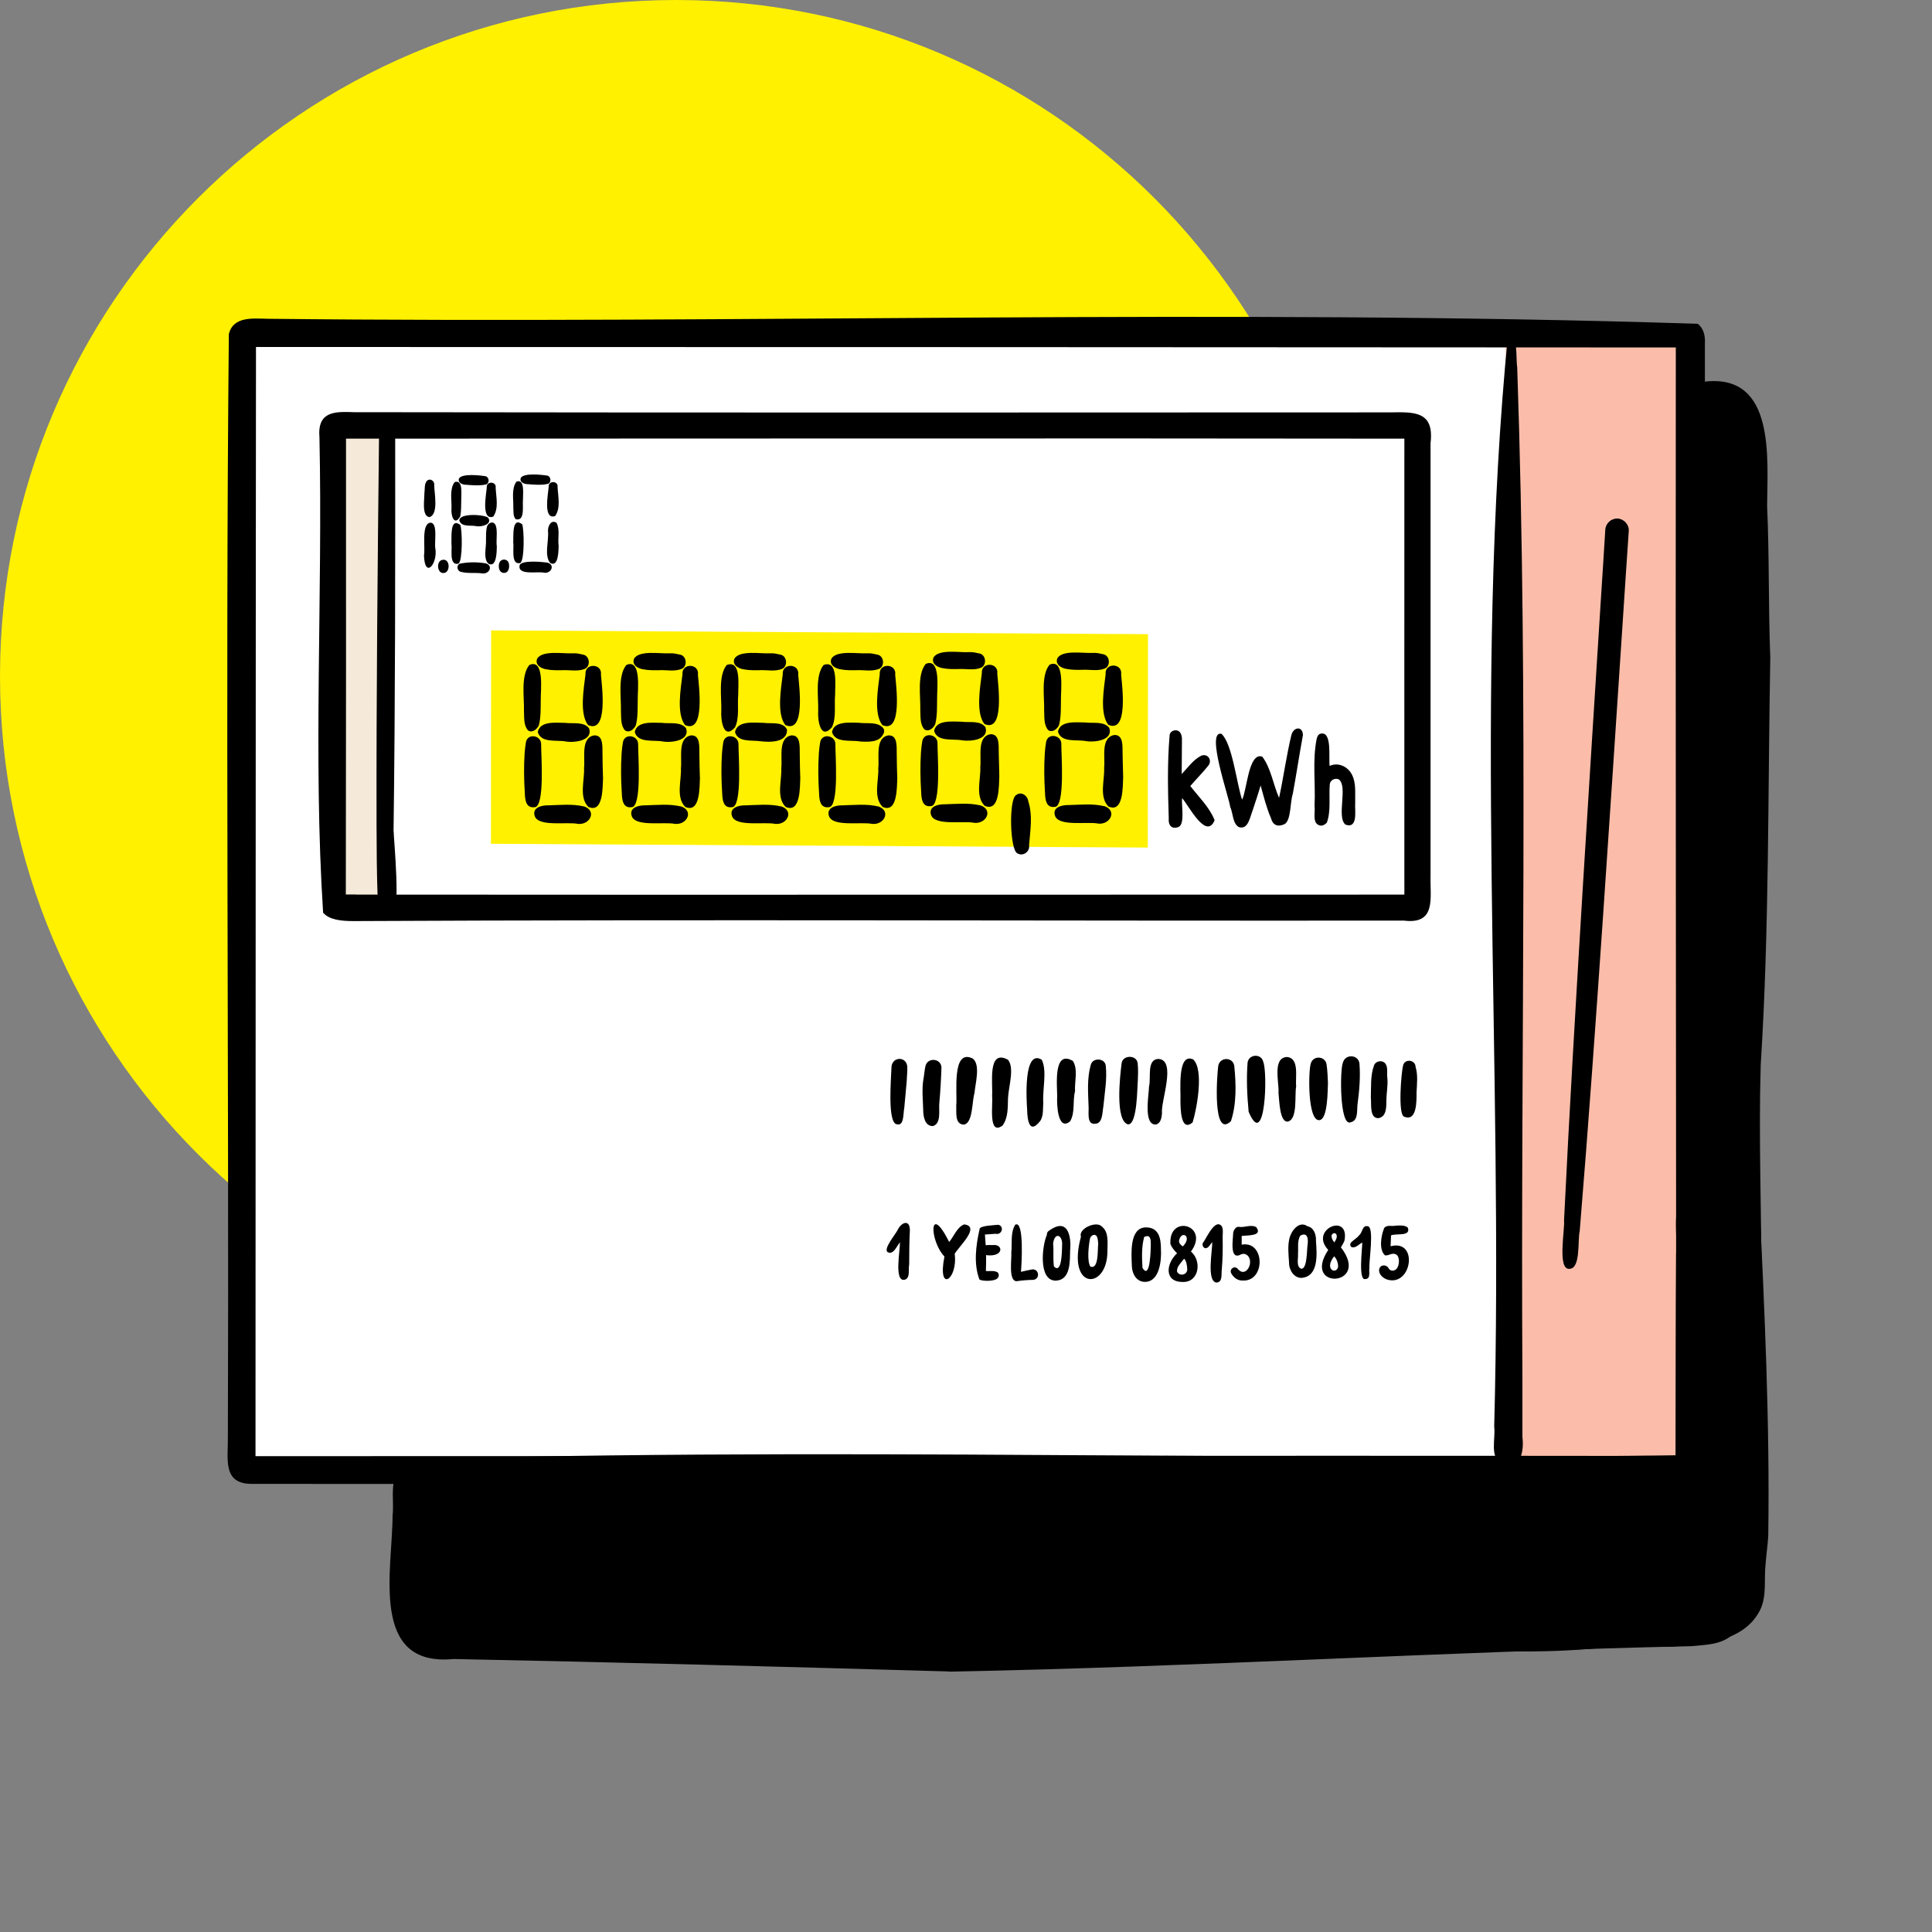 <svg width="500" height="500" viewBox="0 0 500 500" fill="none" xmlns="http://www.w3.org/2000/svg">
<rect x="0" y="0" width="500" height="500" fill="#808080" stroke="none"/>
<g clip-path="url(#clip0_38046_8073)">
<path d="M175 350C271.65 350 350 271.65 350 175C350 78.35 271.65 0 175 0C78.35 0 0 78.35 0 175C0 271.65 78.35 350 175 350Z" fill="#FFF100"/>
<path d="M446.099 374.899C446.024 374.824 445.949 374.749 445.874 374.699C445.824 375.449 445.799 376.174 445.749 376.924C445.849 376.249 445.974 375.574 446.099 374.924V374.899ZM458.149 170.174C457.499 205.299 457.899 240.449 455.674 275.549C454.549 313.149 458.674 350.949 451.649 388.124C450.649 400.199 454.749 417.274 441.524 423.849C434.999 425.899 427.924 424.949 421.174 425.599C394.424 429.624 367.549 425.524 340.674 426.724C316.224 426.424 292.474 431.524 268.149 431.799C240.049 430.324 212.124 427.149 183.949 429.349C172.524 429.124 161.149 427.699 149.749 426.924C134.124 424.074 109.949 427.524 103.549 409.124C103.274 406.574 100.924 375.949 107.274 383.474C147.974 378.424 189.924 385.874 231.074 383.274C300.449 382.424 369.824 381.849 439.199 380.949C440.749 352.799 439.624 324.674 439.249 296.499C439.849 280.999 441.699 265.774 440.974 250.249C440.324 228.999 440.199 207.849 438.299 186.674C438.699 167.599 435.399 145.749 440.874 127.724C441.099 120.424 439.674 112.899 440.799 105.699C437.674 104.499 438.049 99.499 441.324 98.749C459.524 96.749 457.399 118.649 457.324 130.949C457.924 143.999 457.624 157.099 458.149 170.174Z" fill="black"/>
<path d="M440.724 268.45C440.724 268.4 440.724 268.325 440.699 268.275C439.349 270.7 435.399 269.225 435.999 266.525C436.549 264.3 437.424 262.15 437.799 259.875C438.074 257.575 438.999 255.525 439.399 253.275C439.474 251 441.449 247.8 443.349 250.75C444.749 245.225 448.374 252.8 445.074 252C444.624 256.025 444.199 260.05 443.799 264.075C443.299 265.725 444.274 269.075 442.124 269.55C441.474 269.6 440.824 269.125 440.724 268.475V268.45Z" fill="black"/>
<path d="M433.174 426.148C429.674 426.223 426.299 425.298 422.899 424.698C420.074 424.123 416.974 424.148 414.424 422.673C413.524 422.173 414.274 420.648 415.049 421.573C418.224 422.123 421.424 421.723 424.624 421.723C429.099 422.048 433.549 421.773 437.874 420.523C445.174 419.298 451.849 417.173 450.599 408.273C451.574 395.248 451.149 382.223 450.649 369.173C450.349 335.598 447.449 302.098 447.224 268.498C444.924 243.448 446.024 218.173 442.499 193.248C442.424 191.548 441.599 189.673 442.624 188.123C444.049 185.723 448.099 186.373 448.574 189.198C451.599 205.548 452.049 222.123 452.474 238.673C454.099 262.223 454.549 285.798 455.249 309.373C456.649 338.723 458.049 368.073 457.624 397.473C457.474 399.948 457.099 402.423 456.924 404.898C456.474 408.873 457.324 413.173 455.424 416.848C451.224 424.848 441.174 425.548 433.174 426.098V426.148Z" fill="black"/>
<path d="M448.3 417.325C445.875 416.95 444.875 414.25 445.7 412.125C445 411.225 445.375 410.025 446.1 409.25C447.4 401.5 440.025 355.375 447.125 355.675C452.75 354.55 450 375.375 450.925 379.5C450.55 385.475 457.45 419.225 448.3 417.325Z" fill="black"/>
<path d="M245.624 432.574C202.874 431.349 160.124 430.199 117.374 429.349C95.524 431.474 101.574 406.274 101.599 392.149C102.024 388.749 100.949 384.399 102.724 381.424C105.474 379.149 106.724 392.874 107.049 394.624C107.724 401.949 107.274 409.374 108.324 416.674C108.749 421.424 111.199 422.224 115.549 422.174C146.399 422.499 177.249 423.599 208.074 423.699C286.324 426.374 364.949 420.349 443.024 417.399C444.774 416.149 445.049 413.724 445.874 411.874C446.674 408.974 450.949 408.349 452.524 410.924C454.624 414.074 450.499 421.824 447.649 423.624C444.824 425.674 441.199 425.674 437.849 426.024C373.774 427.449 309.699 431.399 245.599 432.624L245.624 432.574Z" fill="black"/>
<path d="M115.748 425.123C101.398 424.773 107.873 410.349 112.448 416.949C117.648 417.774 122.798 415.523 127.898 414.673C130.973 413.923 133.548 417.673 131.748 420.273C129.173 423.198 119.623 423.623 115.748 425.098V425.123Z" fill="black"/>
<path d="M436.423 85.648L436.923 380.198L63.523 379.573L63.023 85.023L436.423 85.648Z" fill="white"/>
<path d="M436.424 85.649L436.924 380.199L390.174 380.124L389.674 85.574L436.424 85.649Z" fill="#FBBDA9"/>
<path d="M99.674 108.125V235.9H86.449V108.125H99.674Z" fill="#F5EAD9"/>
<path d="M286.499 384.174C212.774 384.074 139.049 384.099 65.349 384.024C57.424 384.149 59.074 377.524 58.974 371.799C59.299 276.724 58.299 181.524 59.224 86.474C60.349 81.749 65.574 82.449 69.374 82.499C192.524 83.874 316.774 79.824 439.374 83.799C440.949 85.024 441.349 87.024 441.224 88.924C441.274 170.174 441.224 251.424 441.124 332.699C441.099 347.399 441.174 362.124 441.124 376.849C441.399 380.124 440.024 384.199 436.124 384.149C386.249 384.149 336.399 384.224 286.524 384.199L286.499 384.174ZM66.124 376.849C188.674 376.899 311.224 376.649 433.799 376.799C433.799 281.174 433.599 185.549 433.699 89.924C311.224 89.824 188.749 89.824 66.249 89.799C66.149 185.474 66.174 281.149 66.124 376.824V376.849Z" fill="black"/>
<path d="M432.649 384.299C311.174 383.474 189.599 385.549 68.174 382.699C66.449 382.649 65.099 380.624 66.299 379.149C187.949 373.624 311.374 378.299 433.624 376.624C433.674 359.249 433.624 341.849 433.774 324.474C434.224 320.749 432.824 313.524 434.974 310.749C437.074 308.524 441.099 310.199 441.024 313.249C441.374 330.874 441.299 348.524 441.324 366.174C440.874 373.599 444.174 386.199 432.674 384.324L432.649 384.299Z" fill="black"/>
<path d="M388.948 379.024C385.298 377.299 387.123 372.449 386.698 369.249C389.198 275.449 381.198 177.849 390.348 85.799C392.923 85.724 392.273 93.099 392.648 94.924C395.648 182.224 393.498 269.649 393.998 356.999C393.998 361.974 393.998 366.924 393.998 371.899C394.498 375.724 393.398 380.649 388.898 379.024H388.948Z" fill="black"/>
<path d="M83.625 236.249C81 195.774 83.55 154.099 82.675 113.224C82.075 106.324 86.775 106.499 91.625 106.674C180.975 106.799 270.35 106.774 359.7 106.724C365.95 106.624 371.225 106.324 370.225 114.674C370.225 152.024 370.225 189.374 370.225 226.724C370.075 232.449 371.775 239.299 363.325 238.249C272.675 238.349 182.05 237.924 91.4 238.374C88.175 238.374 85.15 237.999 83.65 236.224L83.625 236.249ZM92.175 231.524C182.6 231.599 273.025 231.524 363.45 231.524C363.45 192.199 363.425 152.874 363.45 113.524C272.15 113.399 180.85 113.524 89.55 113.524C89.55 152.849 89.575 192.174 89.5 231.499C90.4 231.499 91.3 231.499 92.225 231.499L92.175 231.524Z" fill="black"/>
<path d="M406.124 328.373C402.999 328.623 405.024 318.073 404.774 315.823C406.174 287.098 407.874 258.398 409.624 229.723C411.124 205.148 412.699 180.573 414.249 155.998C414.649 149.698 415.074 143.373 415.449 137.073C415.549 135.423 416.999 134.123 418.649 134.198C420.274 134.298 421.624 135.748 421.524 137.398C420.949 145.523 420.449 153.673 419.899 161.823C418.274 186.523 416.624 211.223 414.949 235.898C413.049 263.498 411.099 291.073 408.824 318.648C408.249 320.973 409.149 328.398 406.124 328.373Z" fill="black"/>
<path d="M101.85 215.124C102.3 180.899 102.3 146.649 102.275 112.424C102.4 109.749 98.15 109.524 98.1 112.249C97.725 146.074 97.375 179.899 97.45 213.724C97.475 219.824 97.5 225.899 97.725 232.024C97.4 234.399 99.875 236.749 101.2 233.774C104 239.424 101.825 216.124 101.875 215.149L101.85 215.124Z" fill="black"/>
<path d="M297.099 164.123L297.049 219.348L127.049 218.373L127.099 163.148L297.099 164.123Z" fill="#FFF100"/>
<path d="M251.798 273.975C246.173 271.125 247.823 283.15 247.473 286.1C247.573 287.75 247.023 290.849 249.323 291.049C251.848 290.924 251.523 284.899 252.198 282.899C252.373 280.549 253.823 275.575 251.773 273.975H251.798Z" fill="black"/>
<path d="M232.073 290.948C234.023 291.548 233.723 288.123 234.023 286.748C234.223 284.348 234.498 281.973 234.673 279.598C234.698 278.398 234.873 277.173 234.798 275.973C234.523 273.348 230.973 273.423 230.723 276.048C230.673 278.548 229.548 290.623 232.098 290.973L232.073 290.948Z" fill="black"/>
<path d="M294.473 279.273C294.548 277.898 294.573 276.523 294.423 275.148C294.173 272.923 290.498 272.998 290.273 275.198C289.898 278.123 288.473 290.148 291.973 290.998C294.398 290.923 294.273 281.323 294.498 279.248L294.473 279.273Z" fill="black"/>
<path d="M343.674 280.248C343.599 278.673 343.549 277.098 343.324 275.548C343.049 273.223 339.724 273.048 339.199 275.348C338.599 277.473 338.399 289.873 341.349 289.898C343.699 289.898 343.574 281.998 343.674 280.248Z" fill="black"/>
<path d="M241.523 291.399C243.673 290.649 242.898 287.224 243.098 285.424C243.373 282.374 243.548 279.349 243.648 276.274C243.573 273.924 240.148 273.549 239.523 275.824C239.248 276.999 239.198 278.174 238.973 279.349C238.548 281.924 238.848 284.574 238.923 287.174C238.923 288.874 239.298 291.524 241.523 291.424V291.399Z" fill="black"/>
<path d="M260.874 274.273C255.424 271.273 257.024 280.798 256.749 283.648C257.049 285.523 255.624 294.073 259.449 291.298C260.949 289.273 260.799 286.548 260.874 284.148C261.024 281.173 262.599 276.398 260.874 274.273Z" fill="black"/>
<path d="M269.999 285.324C269.749 282.024 271.049 277.198 269.599 274.248C264.824 271.373 265.649 284.748 265.824 287.173C265.874 289.923 266.424 293.798 269.299 289.973C270.099 288.548 269.874 286.873 269.999 285.298V285.324Z" fill="black"/>
<path d="M277.623 274.549C272.498 271.574 273.623 281.074 273.598 283.824C273.473 285.724 273.723 292.874 276.948 290.199C278.298 287.899 277.548 284.924 278.223 282.399C278.048 279.924 279.073 276.674 277.623 274.524V274.549Z" fill="black"/>
<path d="M281.723 286.298C281.848 287.723 281.148 291.123 283.423 290.823C285.398 290.823 285.273 287.798 285.548 286.373C285.873 282.873 286.548 279.348 286.173 275.823C285.973 273.773 282.723 273.623 282.273 275.648C281.298 279.123 281.598 282.748 281.723 286.323V286.298Z" fill="black"/>
<path d="M299.823 274.049C296.673 274.124 297.948 278.974 297.373 281.124C297.348 283.274 295.823 291.174 299.123 291.024C300.423 290.724 300.648 289.199 300.723 288.074C300.348 285.074 304.573 274.374 299.823 274.049Z" fill="black"/>
<path d="M308.799 274.173C304.549 272.298 305.649 282.548 305.499 284.873C305.524 286.698 305.499 293.148 308.649 290.473C309.749 286.898 311.624 276.848 308.799 274.173Z" fill="black"/>
<path d="M318.574 290.124C320.049 285.674 319.899 280.499 319.424 275.824C319.024 273.449 315.624 273.524 315.274 275.899C314.974 278.024 313.699 294.849 318.574 290.149V290.124Z" fill="black"/>
<path d="M326.898 274.674C326.323 272.574 323.148 272.849 322.873 274.999C322.548 279.224 322.748 283.524 323.148 287.724C327.498 298.074 328.148 277.074 326.873 274.674H326.898Z" fill="black"/>
<path d="M333.449 290.224C335.874 289.349 334.999 283.424 335.449 281.124C335.174 278.799 336.374 273.774 332.999 273.549C329.224 273.799 331.099 280.349 330.874 282.824C331.074 284.374 331.099 290.899 333.474 290.224H333.449Z" fill="black"/>
<path d="M356.923 289.324C358.948 288.874 358.773 286.124 358.798 284.499C358.848 282.674 359.223 280.824 359.048 278.999C358.848 277.724 359.348 276.124 358.398 275.099C357.573 274.274 355.973 274.624 355.598 275.724C354.623 278.374 354.873 281.274 354.773 284.074C354.973 285.749 354.323 289.599 356.923 289.374V289.324Z" fill="black"/>
<path d="M349.549 290.449C351.574 289.999 351.124 287.374 351.324 285.799C351.799 282.274 352.099 278.749 351.824 275.199C351.499 272.874 348.149 272.724 347.549 274.999C346.749 276.599 346.649 291.674 349.549 290.449Z" fill="black"/>
<path d="M366.599 282.748C366.699 280.523 366.999 278.273 366.349 276.098C366.299 274.273 363.574 273.898 363.124 275.723C362.649 277.398 361.724 288.523 363.399 288.998C366.749 290.373 366.599 284.823 366.599 282.748Z" fill="black"/>
<path d="M296.449 317.648C292.199 317.823 292.824 324.623 292.924 327.673C292.974 329.623 294.099 331.748 296.299 331.748C300.099 331.748 300.624 326.198 300.449 323.273C300.449 320.448 299.899 317.573 296.449 317.648ZM297.824 322.248C297.799 323.273 297.699 331.398 295.674 328.148C295.524 325.498 295.399 322.673 296.124 320.098C296.124 320.098 296.149 320.098 296.174 320.098C297.874 319.323 297.824 321.048 297.824 322.223V322.248Z" fill="black"/>
<path d="M338.323 317.323C336.173 315.848 334.148 318.573 333.698 320.498C333.223 322.523 333.473 324.623 333.598 326.673C333.523 328.498 334.748 330.673 336.748 330.723C341.373 330.423 340.798 324.473 340.573 321.148C340.648 319.598 340.073 317.673 338.348 317.348L338.323 317.323ZM338.423 321.998C338.173 323.248 338.373 328.423 336.773 328.348C335.373 327.873 336.023 325.648 335.923 324.498C336.048 322.948 335.673 321.223 336.498 319.798C338.373 318.748 338.598 320.598 338.423 321.998Z" fill="black"/>
<path d="M249.523 316.873C247.673 317.598 246.873 319.948 245.648 321.423C240.398 310.973 240.473 321.023 244.423 325.198C242.498 334.773 247.948 331.198 247.073 324.498C247.948 322.798 253.923 317.398 249.523 316.873Z" fill="black"/>
<path d="M353.974 317.348C352.549 317.023 352.649 318.898 351.799 319.623C351.199 320.423 350.299 320.873 349.624 321.573C349.249 322.073 349.474 322.848 350.149 322.823C351.099 322.823 351.749 321.948 352.549 321.573C352.599 322.923 351.449 331.448 353.324 331.023C354.849 330.973 354.199 329.123 354.399 328.123C354.249 326.398 355.724 317.523 353.974 317.348Z" fill="black"/>
<path d="M315.349 316.824C313.749 316.824 312.199 320.474 311.274 321.724C311.074 322.224 311.399 322.949 311.949 323.049C312.799 323.049 313.174 321.999 313.724 321.474C313.799 323.474 312.199 331.674 314.824 331.924C316.499 331.849 316.024 329.699 316.199 328.549C316.424 325.999 316.474 323.074 316.424 320.399C316.349 319.224 316.924 317.124 315.349 316.824Z" fill="black"/>
<path d="M285.098 317.374C283.648 315.899 278.998 318.024 279.748 320.049C275.948 334.074 286.623 333.924 286.598 323.799C286.598 321.649 287.048 318.849 285.098 317.374ZM284.198 322.074C284.048 323.349 284.373 328.699 282.173 327.774C281.298 326.349 281.723 322.474 282.048 320.774C282.123 319.749 283.473 318.974 283.948 320.199C284.173 320.799 284.173 321.474 284.223 322.099L284.198 322.074Z" fill="black"/>
<path d="M267.124 328.524C266.149 328.699 265.199 328.924 264.224 329.149C264.349 327.774 265.149 315.649 262.749 316.949C261.449 318.974 261.974 321.849 261.724 324.174C261.874 325.724 260.899 331.549 263.099 331.574C264.549 331.349 266.024 331.249 267.474 331.224C269.249 330.924 268.899 328.324 267.099 328.524H267.124Z" fill="black"/>
<path d="M258.323 316.974C257.498 317.074 253.523 317.174 253.523 318.074C252.573 322.274 251.923 327.049 253.473 331.124C254.298 331.649 257.373 331.599 258.073 330.874C258.598 330.524 258.623 329.624 258.123 329.249C257.223 328.749 256.148 329.024 255.148 328.949C255.198 327.574 255.223 326.199 255.198 324.824C259.823 325.449 259.773 321.874 256.873 322.224C256.273 322.224 255.673 322.174 255.098 322.274C255.048 321.324 254.948 320.499 254.898 319.499C255.823 319.449 256.748 319.349 257.648 319.299C259.298 319.724 260.023 317.274 258.273 316.949L258.323 316.974Z" fill="black"/>
<path d="M276.973 323.424C277.223 320.274 276.523 315.499 272.298 317.974C271.723 318.374 270.823 318.699 270.948 319.549C269.698 322.274 268.673 331.249 273.073 331.424C277.173 331.424 276.873 326.324 276.948 323.424H276.973ZM274.873 322.324C274.823 323.474 274.873 329.924 272.748 327.749C272.473 325.324 272.748 323.974 272.548 321.899C272.873 318.724 275.098 319.524 274.873 322.349V322.324Z" fill="black"/>
<path d="M232.299 318.323C231.849 319.348 228.249 323.523 229.874 324.123C231.274 324.698 232.124 322.423 232.874 321.523C233.049 323.248 231.199 332.148 234.274 331.148C235.624 330.648 235.024 328.398 235.299 327.223C235.299 324.273 235.324 321.323 235.474 318.398C235.474 315.473 233.274 316.298 232.299 318.323Z" fill="black"/>
<path d="M308.225 323.898C313.2 317.073 302.45 314.098 302.9 321.923C303.225 322.873 303.95 323.648 304.625 324.348C301.725 327.023 301.2 331.873 306.25 331.773C310.35 331.773 311.075 326.273 308.2 323.898H308.225ZM305.125 321.173C305.6 318.248 308.725 319.873 306.125 322.573C305.65 322.248 305.125 321.823 305.125 321.173ZM307.225 328.173C307.575 329.898 305.2 330.548 304.575 328.998C304.575 329.048 304.575 329.073 304.625 329.123C304.45 327.823 305.725 326.723 306.45 325.748C307.05 326.323 307.15 327.373 307.25 328.173H307.225Z" fill="black"/>
<path d="M321.348 322.149C321.348 321.399 321.348 320.624 321.348 319.874C322.698 319.649 326.948 319.974 325.098 317.574C323.723 316.799 322.073 317.774 320.598 317.499C319.848 317.399 319.298 318.324 319.148 318.999C319.148 320.599 318.073 326.374 321.198 324.624C321.573 324.449 322.048 324.449 322.423 324.624C324.973 325.924 322.598 331.224 320.248 328.299C319.398 327.474 318.073 328.499 318.648 329.549C319.198 330.599 320.298 331.424 321.498 331.399C327.598 331.824 327.423 320.949 321.323 322.124L321.348 322.149Z" fill="black"/>
<path d="M347.949 321.073C349.349 313.673 338.699 318.148 343.749 323.473C336.749 334.023 354.924 332.973 347.024 322.823C347.324 322.248 347.724 321.698 347.949 321.073ZM344.549 319.848C345.099 318.323 346.924 319.423 345.299 321.523C344.949 321.048 344.599 320.498 344.599 319.873L344.549 319.848ZM346.324 327.673C346.099 329.998 342.474 328.698 345.274 325.123C345.924 325.773 346.274 326.748 346.299 327.673H346.324Z" fill="black"/>
<path d="M359.873 322.549C359.948 321.599 359.948 320.674 359.998 319.724C361.248 319.124 365.098 320.074 364.373 317.799C363.873 316.999 362.048 317.149 361.198 317.199C360.198 317.449 358.998 316.899 358.248 317.774C357.448 319.624 356.773 323.374 358.423 324.874C359.373 325.074 360.248 324.074 361.298 324.649C362.348 325.249 362.173 327.374 361.523 328.249C361.048 328.949 359.923 329.099 359.423 328.324C358.923 327.224 357.298 327.174 356.948 328.399C356.673 329.699 357.873 330.774 358.998 331.149C365.423 333.074 367.148 320.624 359.898 322.524L359.873 322.549Z" fill="black"/>
<path d="M286.148 174.448C285.723 178.023 284.524 184.648 286.824 187.573C292.099 189.873 290.373 177.323 290.148 174.573C290.573 171.573 285.899 171.423 286.124 174.448H286.148Z" fill="black"/>
<path d="M272.923 208.823C275.723 208.973 274.623 194.973 274.673 192.573C274.748 190.248 271.248 189.573 270.748 191.948C270.573 192.898 270.473 193.873 270.398 194.848C270.173 198.298 270.223 201.748 270.448 205.173C270.498 206.848 270.698 209.123 272.948 208.823H272.923Z" fill="black"/>
<path d="M290.673 201.124C290.623 199.049 290.548 196.999 290.523 194.924C290.473 193.224 290.798 190.049 288.323 190.224C284.798 190.949 286.073 196.024 285.748 198.674C285.923 201.799 284.373 206.274 286.873 208.724C290.798 210.474 290.548 203.474 290.673 201.124Z" fill="black"/>
<path d="M285.699 208.624C282.724 207.924 279.574 208.274 276.524 208.349C274.824 208.299 272.249 208.924 273.049 211.149C274.049 213.974 281.449 212.549 284.249 213.149C287.374 213.449 289.199 209.724 285.724 208.599L285.699 208.624Z" fill="black"/>
<path d="M276.048 173.123C277.298 173.373 278.673 173.373 279.998 173.348C282.098 173.223 284.023 173.773 285.973 172.998C287.448 172.298 287.248 169.798 285.673 169.348C284.748 169.148 283.823 168.898 282.848 168.973C280.323 169.123 275.123 168.123 273.673 170.298C272.948 171.923 274.648 172.923 276.048 173.123Z" fill="black"/>
<path d="M273.799 189.349C274.649 192.299 278.724 191.324 281.074 191.799C283.299 192.174 288.174 191.574 287.074 188.374C285.649 186.574 282.874 187.249 280.849 186.974C278.549 186.974 274.349 186.399 273.799 189.374V189.349Z" fill="black"/>
<path d="M270.224 183.874C270.324 185.549 270.074 187.599 271.274 188.949C272.399 189.724 273.674 188.624 274.099 187.574C274.649 185.374 274.524 183.049 274.574 180.824C274.524 178.724 275.599 170.274 271.624 172.024C269.349 174.774 270.324 180.449 270.224 183.874Z" fill="black"/>
<path d="M151.524 174.524C151.099 178.099 149.899 184.724 152.199 187.649C157.474 189.949 155.749 177.399 155.524 174.649C155.949 171.649 151.274 171.499 151.524 174.524Z" fill="black"/>
<path d="M138.298 208.899C141.098 209.049 139.998 195.049 140.048 192.649C140.123 190.324 136.623 189.649 136.123 192.024C135.948 192.974 135.848 193.949 135.773 194.924C135.548 198.374 135.598 201.824 135.823 205.249C135.873 206.924 136.073 209.199 138.323 208.899H138.298Z" fill="black"/>
<path d="M156.048 201.148C155.998 199.098 155.923 197.073 155.923 195.023C155.873 193.348 156.223 190.173 153.748 190.323C150.248 190.923 151.473 196.173 151.148 198.773C151.323 201.898 149.773 206.373 152.273 208.823C156.198 210.573 155.948 203.523 156.073 201.148H156.048Z" fill="black"/>
<path d="M151.073 208.698C148.098 207.998 144.948 208.348 141.898 208.423C140.198 208.373 137.623 208.998 138.398 211.223C139.398 214.048 146.798 212.623 149.598 213.223C152.723 213.523 154.548 209.798 151.073 208.673V208.698Z" fill="black"/>
<path d="M141.423 173.225C142.673 173.475 144.048 173.475 145.398 173.45C147.498 173.325 149.398 173.875 151.373 173.1C152.848 172.4 152.648 169.9 151.073 169.45C150.148 169.25 149.223 169 148.248 169.075C145.723 169.225 140.523 168.225 139.048 170.4C138.323 172.025 139.998 173.025 141.423 173.225Z" fill="black"/>
<path d="M139.174 189.449C140.024 192.399 144.099 191.424 146.449 191.899C148.674 192.274 153.549 191.674 152.449 188.474C151.024 186.674 148.249 187.349 146.224 187.074C143.924 187.074 139.724 186.499 139.174 189.474V189.449Z" fill="black"/>
<path d="M135.599 183.948C135.699 185.623 135.449 187.673 136.649 189.023C137.774 189.798 139.024 188.698 139.474 187.648C140.024 185.448 139.899 183.123 139.949 180.898C139.899 178.798 140.974 170.348 136.999 172.098C134.724 174.848 135.699 180.523 135.599 183.948Z" fill="black"/>
<path d="M176.623 174.524C176.198 178.099 174.998 184.724 177.298 187.649C182.573 189.949 180.848 177.399 180.623 174.649C181.048 171.649 176.373 171.499 176.623 174.524Z" fill="black"/>
<path d="M163.399 208.899C166.199 209.049 165.099 195.049 165.149 192.649C165.224 190.324 161.724 189.649 161.224 192.024C161.049 192.974 160.949 193.949 160.874 194.924C160.649 198.374 160.699 201.824 160.924 205.249C160.974 206.924 161.174 209.199 163.424 208.899H163.399Z" fill="black"/>
<path d="M181.124 201.148C181.074 199.098 180.999 197.073 180.999 195.023C180.949 193.348 181.299 190.173 178.824 190.323C175.324 190.923 176.549 196.173 176.224 198.773C176.399 201.898 174.849 206.373 177.349 208.823C181.274 210.573 181.024 203.523 181.149 201.148H181.124Z" fill="black"/>
<path d="M176.174 208.698C173.199 207.998 170.049 208.348 166.999 208.423C165.299 208.373 162.724 208.998 163.499 211.223C164.499 214.048 171.899 212.623 174.699 213.223C177.824 213.523 179.649 209.798 176.174 208.673V208.698Z" fill="black"/>
<path d="M166.499 173.225C167.749 173.475 169.124 173.475 170.474 173.45C172.574 173.325 174.474 173.875 176.449 173.1C177.924 172.4 177.724 169.9 176.149 169.45C175.224 169.25 174.299 169 173.324 169.075C170.799 169.225 165.599 168.225 164.124 170.4C163.399 172.025 165.074 173.025 166.499 173.225Z" fill="black"/>
<path d="M164.273 189.449C165.123 192.399 169.198 191.424 171.548 191.899C173.773 192.274 178.648 191.674 177.548 188.474C176.123 186.674 173.373 187.349 171.323 187.074C169.023 187.074 164.823 186.499 164.273 189.474V189.449Z" fill="black"/>
<path d="M160.698 183.948C160.798 185.623 160.548 187.673 161.748 189.023C162.873 189.798 164.123 188.698 164.573 187.648C165.123 185.448 164.998 183.123 165.048 180.898C164.998 178.798 166.073 170.348 162.098 172.098C159.823 174.848 160.798 180.523 160.698 183.948Z" fill="black"/>
<path d="M202.574 174.524C202.149 178.099 200.949 184.724 203.249 187.649C208.524 189.949 206.799 177.399 206.574 174.649C206.999 171.649 202.324 171.499 202.574 174.524Z" fill="black"/>
<path d="M189.374 208.899C192.174 209.049 191.074 195.049 191.124 192.649C191.199 190.324 187.699 189.649 187.199 192.024C187.024 192.974 186.924 193.949 186.849 194.924C186.624 198.374 186.674 201.824 186.899 205.249C186.949 206.924 187.149 209.199 189.399 208.899H189.374Z" fill="black"/>
<path d="M207.099 201.148C207.049 199.098 206.974 197.073 206.974 195.023C206.924 193.348 207.274 190.173 204.799 190.323C201.299 190.923 202.524 196.173 202.199 198.773C202.374 201.898 200.824 206.373 203.324 208.823C207.249 210.573 206.999 203.523 207.124 201.148H207.099Z" fill="black"/>
<path d="M202.123 208.698C199.148 207.998 195.998 208.348 192.948 208.423C191.248 208.373 188.673 208.998 189.448 211.223C190.448 214.048 197.848 212.623 200.648 213.223C203.773 213.523 205.598 209.798 202.123 208.673V208.698Z" fill="black"/>
<path d="M192.474 173.225C193.724 173.475 195.099 173.475 196.449 173.45C198.549 173.325 200.449 173.875 202.424 173.1C203.899 172.4 203.699 169.9 202.124 169.45C201.199 169.25 200.274 169 199.299 169.075C196.774 169.225 191.574 168.225 190.099 170.4C189.374 172.025 191.049 173.025 192.474 173.225Z" fill="black"/>
<path d="M190.223 189.449C190.923 192.174 194.573 191.499 196.723 191.824C199.148 192.124 203.823 192.249 203.673 188.799C202.598 186.649 199.623 187.349 197.648 187.074C195.273 187.074 190.848 186.374 190.223 189.449Z" fill="black"/>
<path d="M186.674 183.925C186.499 186.175 187.174 191.7 190.224 188.225C191.424 185.675 190.799 182.6 191.049 179.85C190.999 177.675 191.924 170.65 188.074 172.1C185.824 174.85 186.774 180.5 186.674 183.925Z" fill="black"/>
<path d="M227.674 174.524C227.249 178.099 226.049 184.724 228.349 187.649C233.624 189.949 231.899 177.399 231.674 174.649C232.099 171.649 227.424 171.499 227.674 174.524Z" fill="black"/>
<path d="M214.448 208.899C217.248 209.049 216.148 195.049 216.198 192.649C216.273 190.324 212.773 189.649 212.273 192.024C212.098 192.974 211.998 193.949 211.923 194.924C211.698 198.374 211.748 201.824 211.973 205.249C212.023 206.924 212.223 209.199 214.473 208.899H214.448Z" fill="black"/>
<path d="M232.199 201.148C232.149 199.098 232.074 197.073 232.074 195.023C232.024 193.348 232.374 190.173 229.899 190.323C226.399 190.923 227.624 196.173 227.299 198.773C227.474 201.898 225.924 206.373 228.424 208.823C232.349 210.573 232.099 203.523 232.224 201.148H232.199Z" fill="black"/>
<path d="M227.223 208.698C224.248 207.998 221.098 208.348 218.048 208.423C216.348 208.373 213.773 208.998 214.548 211.223C215.548 214.048 222.948 212.623 225.748 213.223C228.873 213.523 230.698 209.798 227.223 208.673V208.698Z" fill="black"/>
<path d="M217.573 173.225C218.823 173.475 220.198 173.475 221.548 173.45C223.648 173.325 225.548 173.875 227.523 173.1C228.998 172.4 228.798 169.9 227.223 169.45C226.298 169.25 225.373 169 224.398 169.075C221.873 169.225 216.673 168.225 215.198 170.4C214.473 172.025 216.148 173.025 217.573 173.225Z" fill="black"/>
<path d="M215.324 189.475C216.224 192.425 220.274 191.425 222.624 191.9C224.599 192 227.474 192.175 228.499 190.125C228.899 189.575 228.974 188.825 228.449 188.3C226.924 186.7 224.274 187.35 222.274 187.05C220.024 187.05 215.799 186.5 215.324 189.475Z" fill="black"/>
<path d="M211.749 183.925C211.574 186.175 212.249 191.7 215.299 188.225C216.499 185.675 215.874 182.6 216.124 179.85C216.074 177.675 216.999 170.65 213.149 172.1C210.899 174.85 211.849 180.5 211.749 183.925Z" fill="black"/>
<path d="M254.098 174.249C253.673 177.824 252.473 184.449 254.773 187.374C260.048 189.674 258.298 177.124 258.098 174.374C258.523 171.374 253.848 171.224 254.098 174.249Z" fill="black"/>
<path d="M240.874 208.624C243.674 208.774 242.574 194.774 242.624 192.374C242.699 190.049 239.199 189.374 238.699 191.749C238.524 192.699 238.424 193.674 238.349 194.649C238.124 198.099 238.174 201.549 238.399 204.974C238.449 206.649 238.649 208.924 240.899 208.624H240.874Z" fill="black"/>
<path d="M258.624 200.85C258.574 198.8 258.524 196.775 258.474 194.725C258.424 193.05 258.774 189.875 256.299 190.025C252.799 190.625 254.024 195.875 253.699 198.475C253.874 201.6 252.324 206.075 254.824 208.525C258.749 210.275 258.499 203.225 258.624 200.85Z" fill="black"/>
<path d="M253.649 208.425C250.674 207.725 247.524 208.075 244.474 208.15C242.774 208.1 240.199 208.725 240.974 210.95C241.974 213.775 249.374 212.35 252.174 212.95C255.299 213.25 257.124 209.525 253.649 208.4V208.425Z" fill="black"/>
<path d="M243.999 172.924C245.249 173.174 246.624 173.174 247.949 173.149C250.049 173.024 251.949 173.574 253.924 172.799C255.399 172.099 255.199 169.599 253.624 169.149C252.699 168.949 251.774 168.699 250.799 168.774C248.274 168.924 243.074 167.924 241.624 170.099C240.899 171.724 242.599 172.724 243.999 172.924Z" fill="black"/>
<path d="M241.748 189.148C242.573 192.098 246.623 191.123 248.973 191.598C251.223 191.948 256.073 191.423 255.023 188.198C253.623 186.348 250.823 187.073 248.798 186.773C246.498 186.773 242.298 186.198 241.748 189.173V189.148Z" fill="black"/>
<path d="M238.173 183.675C238.273 185.35 238.023 187.4 239.223 188.75C240.348 189.525 241.598 188.425 242.048 187.375C242.598 185.175 242.473 182.85 242.523 180.625C242.473 178.525 243.548 170.075 239.573 171.825C237.298 174.575 238.273 180.25 238.173 183.675Z" fill="black"/>
<path d="M125.974 126.175C125.849 127.85 124.449 134.8 127.649 133.7C129.124 131.575 128.399 128.7 128.274 126.25C128.549 124.525 125.799 124.45 125.974 126.175Z" fill="black"/>
<path d="M118.374 145.924C118.474 145.924 118.574 145.874 118.674 145.849C119.749 145.074 119.649 137.174 119.124 135.849C116.349 133.749 116.924 139.224 116.824 140.699C117.074 142.099 116.199 146.124 118.374 145.924Z" fill="black"/>
<path d="M128.575 141.425C128.275 139.925 129.15 135.9 127.65 135.275C126.9 135.05 126.2 135.65 126.025 136.35C125.725 137.45 125.8 138.6 125.775 139.725C125.9 141.5 124.975 144.575 126.4 145.875C128.55 147.05 128.55 142.675 128.575 141.45V141.425Z" fill="black"/>
<path d="M125.725 145.799C123.525 145.424 121.1 145.424 118.925 145.899C118.1 146.349 118.275 147.624 119.125 147.949C120.975 148.499 122.975 148.124 124.875 148.399C126.65 148.599 127.7 146.399 125.725 145.799Z" fill="black"/>
<path d="M120.174 125.425C121.999 125.55 124.099 125.8 125.874 125.35C126.724 124.95 126.599 123.5 125.699 123.25C124.199 123 119.649 122.5 118.799 123.8C118.399 124.725 119.349 125.3 120.174 125.425Z" fill="black"/>
<path d="M118.9 134.799C119.525 136.474 121.875 135.849 123.275 136.174C124.525 136.424 127.475 135.724 126.35 133.999C125.375 133.124 118.65 132.699 118.875 134.799H118.9Z" fill="black"/>
<path d="M116.848 131.6C116.648 133.3 117.548 136.375 119.123 133.6C119.398 132.175 119.323 130.725 119.373 129.275C119.323 128 119.923 124 117.648 124.775C116.298 126.625 116.923 129.4 116.848 131.575V131.6Z" fill="black"/>
<path d="M141.999 126.024C141.874 127.699 140.474 134.649 143.674 133.549C145.149 131.424 144.424 128.549 144.299 126.099C144.574 124.374 141.824 124.299 141.999 126.024Z" fill="black"/>
<path d="M134.399 145.75C134.499 145.75 134.599 145.7 134.699 145.675C135.774 144.75 135.649 137.175 135.149 135.7C132.424 133.55 132.924 138.875 132.824 140.325C133.074 141.725 132.199 145.975 134.374 145.75H134.399Z" fill="black"/>
<path d="M144.574 141.3C144.299 139.35 144.974 137.05 144.024 135.3C142.574 134.35 141.724 136.275 141.824 137.5C142.074 139.95 140.774 143.8 142.399 145.7C144.524 146.875 144.549 142.525 144.574 141.3Z" fill="black"/>
<path d="M141.724 145.625C140.299 145.4 135.249 144.925 134.499 146.2C133.774 149.075 139.249 147.775 140.874 148.225C142.649 148.425 143.699 146.225 141.724 145.625Z" fill="black"/>
<path d="M136.173 125.274C137.998 125.399 140.098 125.649 141.873 125.199C142.723 124.799 142.598 123.349 141.698 123.099C140.198 122.849 135.648 122.349 134.798 123.649C134.373 124.574 135.348 125.149 136.173 125.274Z" fill="black"/>
<path d="M132.848 131.424C132.923 132.399 132.748 133.599 133.473 134.374C135.973 134.999 135.148 130.749 135.348 129.299C135.298 128.024 135.923 123.824 133.648 124.649C132.298 126.499 132.923 129.274 132.848 131.449V131.424Z" fill="black"/>
<path d="M129.15 145.898C128.95 146.873 129.2 148.248 130.425 148.273C131.7 148.273 131.925 146.723 131.675 145.748C131.3 144.423 129.35 144.548 129.175 145.923L129.15 145.898Z" fill="black"/>
<path d="M114.373 144.924C112.848 145.324 113.148 148.374 114.748 148.299C116.673 148.299 116.548 144.299 114.373 144.924Z" fill="black"/>
<path d="M111.099 133.849C113.574 133.124 112.399 127.674 112.374 125.599C112.549 124.574 111.474 123.749 110.649 124.299C109.724 125.049 109.999 126.599 109.824 127.674C109.874 129.199 109.074 133.524 111.099 133.824V133.849Z" fill="black"/>
<path d="M112.675 141.975C112.325 140.475 113.45 135.175 111.325 135.275C108.975 135.675 110.125 141.75 109.725 143.7C109.9 149.9 113.3 146.025 112.675 141.95V141.975Z" fill="black"/>
<path d="M266.099 207.298C265.899 205.848 264.274 204.748 262.999 205.748C261.024 206.698 261.349 220.023 263.299 220.848C264.749 221.723 266.599 220.398 266.324 218.748C266.624 214.898 267.324 211.023 266.099 207.323V207.298Z" fill="black"/>
<path d="M337.175 190.374C336.25 195.374 335.5 200.424 334.575 205.449C333.875 207.449 334.15 212.099 332.55 213.224C330.95 214.049 329.475 213.749 328.975 211.849C327.775 209.099 327.05 206.174 326.25 203.274C325.6 205.499 324.85 207.699 324.125 209.899C323.475 211.524 323 214.824 320.6 214.049C318.975 213.124 319.125 210.424 318.375 208.824C318.125 206.449 311.975 189.024 316.1 189.899C318.925 192.399 320.05 202.849 321.45 206.949C322.7 204.674 323.1 194.549 326.675 195.824C328.95 198.799 329.475 203.049 331.025 206.474C332.2 201.049 332.925 195.524 334.225 190.174C334.825 188.049 337.2 187.849 337.2 190.349L337.175 190.374Z" fill="black"/>
<path d="M314.374 212.198C312.199 217.623 307.574 208.348 305.924 206.548C305.699 208.323 306.724 213.273 304.999 214.023C303.199 214.698 302.299 213.548 302.474 211.798C302.249 204.623 302.074 197.423 302.699 190.248C302.824 189.073 304.449 188.573 305.299 189.423C306.149 190.398 305.824 191.848 305.874 193.023C305.824 195.448 305.874 197.898 305.824 200.323C307.399 198.673 308.799 196.623 310.874 195.573C312.624 194.898 313.849 196.823 312.649 198.223C311.199 200.023 309.549 201.673 308.049 203.423C310.224 206.248 312.999 208.898 314.324 212.223L314.374 212.198Z" fill="black"/>
<path d="M350.724 207.723C350.549 209.623 351.574 214.548 348.224 213.423C345.799 211.523 348.924 203.498 346.474 201.698C345.499 201.273 344.249 201.873 344.149 202.973C343.874 206.198 344.499 209.798 343.399 212.873C342.999 213.348 342.374 213.723 341.749 213.673C339.424 213.248 340.474 210.223 340.199 208.548C340.499 202.748 339.599 196.823 340.774 191.098C340.924 190.598 341.174 190.048 341.699 189.898C344.874 189.023 343.774 196.348 344.124 198.223C346.399 197.148 348.974 198.498 349.924 200.573C351.024 202.748 350.649 205.398 350.724 207.723Z" fill="black"/>
</g>
<defs>
<clipPath id="clip0_38046_8073">
<rect width="500" height="500" fill="white"/>
</clipPath>
</defs>
</svg>
